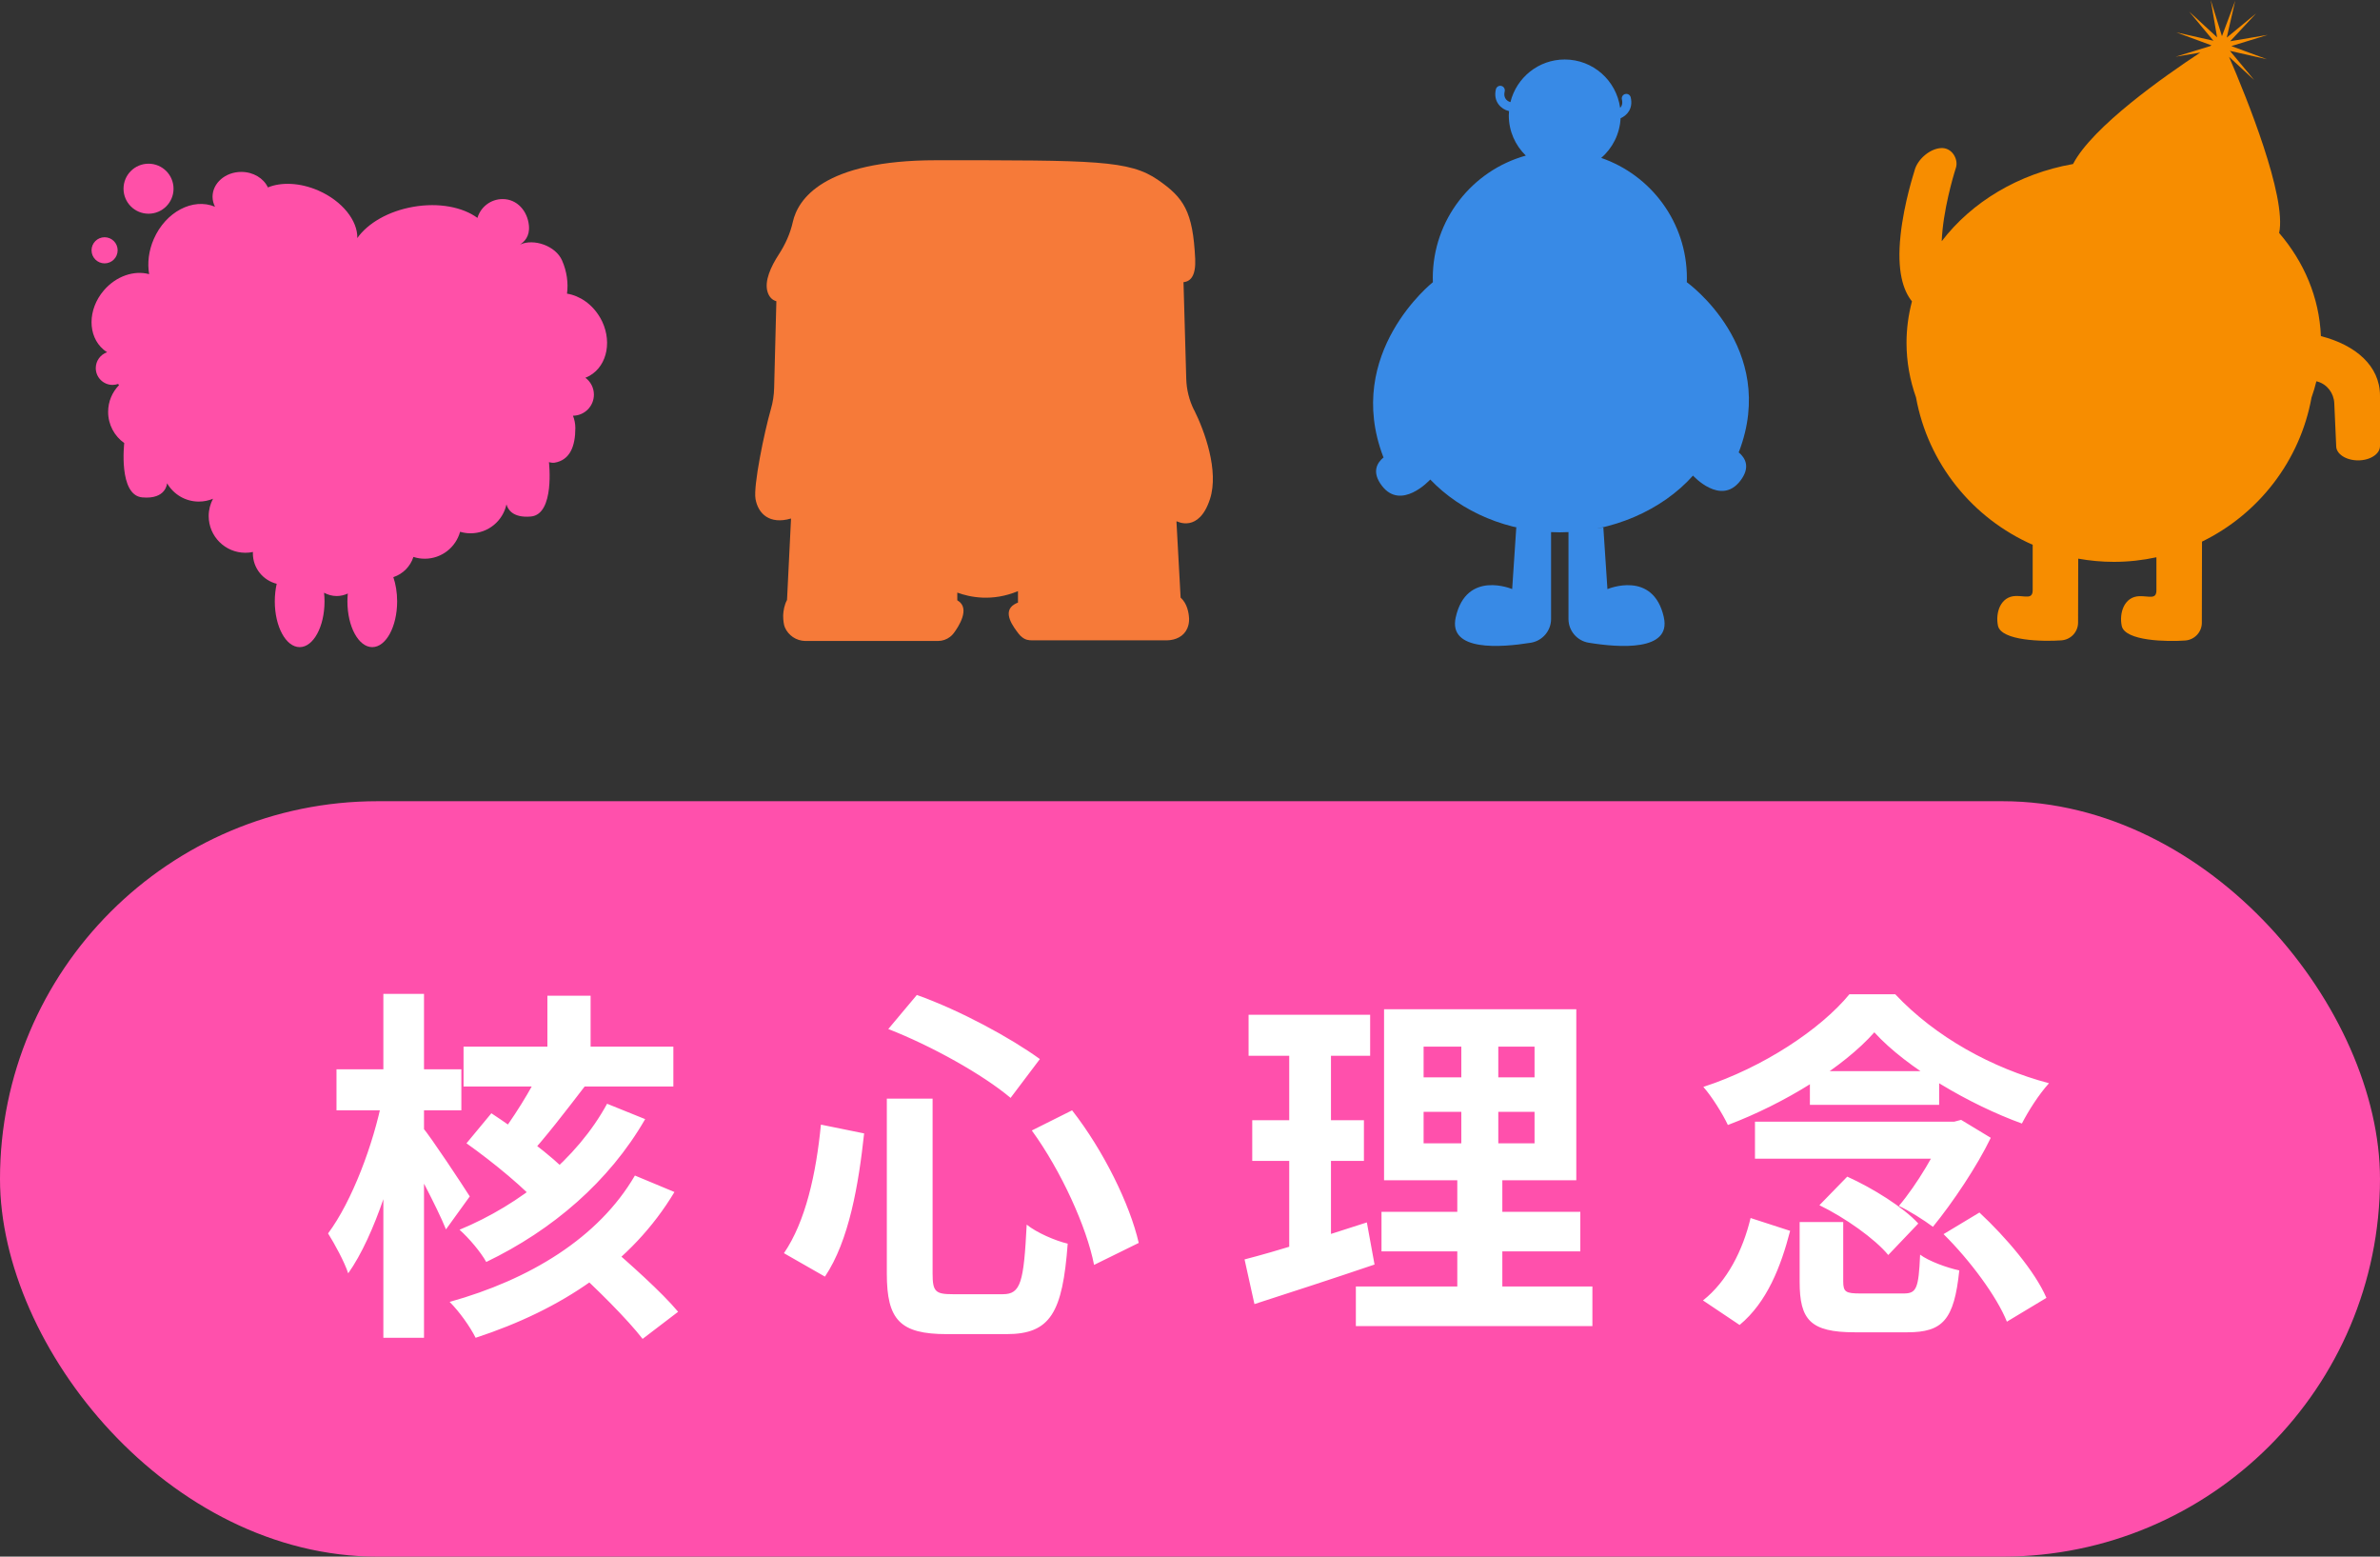 <svg width="104" height="68" viewBox="0 0 104 68" fill="none" xmlns="http://www.w3.org/2000/svg">
<rect x="0" y="0" width="104" height="68" fill="#333333" stroke="none"/>
<rect y="35" width="104" height="33" rx="16.5" fill="#FF50AC"/>
<path d="M20.256 45.72H29.424V47.464H20.256V45.72ZM23.92 43.496H25.808V46.632H23.92V43.496ZM24.992 55.32L26.448 54.28C27.472 55.16 28.928 56.456 29.632 57.304L28.08 58.488C27.44 57.656 26.064 56.28 24.992 55.32ZM20.384 49.944L21.472 48.632C22.592 49.368 24.144 50.504 24.864 51.288L23.696 52.792C23.024 51.976 21.536 50.76 20.384 49.944ZM23.696 46.568L25.584 47.416C24.736 48.52 23.792 49.752 23.056 50.536L21.68 49.816C22.368 48.952 23.232 47.576 23.696 46.568ZM27.744 51.352L29.472 52.072C27.6 55.192 24.544 57.208 20.784 58.44C20.544 57.96 20.08 57.304 19.648 56.872C23.152 55.896 26.16 54.072 27.744 51.352ZM26.528 48.216L28.192 48.888C26.624 51.608 24.144 53.736 21.248 55.128C21.008 54.696 20.496 54.088 20.08 53.72C22.752 52.616 25.216 50.632 26.528 48.216ZM14.704 46.712H20.16V48.504H14.704V46.712ZM16.752 43.416H18.528V58.44H16.752V43.416ZM16.72 47.944L17.808 48.328C17.344 50.888 16.384 53.976 15.216 55.624C15.04 55.096 14.624 54.344 14.336 53.88C15.376 52.488 16.32 49.992 16.72 47.944ZM18.448 49.224C18.832 49.672 20.224 51.784 20.528 52.264L19.488 53.704C19.088 52.712 18.08 50.84 17.616 50.024L18.448 49.224ZM38.752 47.992H40.752V55.64C40.752 56.424 40.88 56.536 41.632 56.536C41.968 56.536 43.408 56.536 43.824 56.536C44.608 56.536 44.736 56.008 44.864 53.496C45.296 53.848 46.112 54.2 46.656 54.328C46.432 57.336 45.904 58.28 43.984 58.28C43.552 58.28 41.792 58.28 41.376 58.28C39.328 58.28 38.752 57.656 38.752 55.64V47.992ZM38.816 44.952L40.064 43.464C41.952 44.136 44.16 45.336 45.44 46.264L44.16 47.96C42.944 46.936 40.704 45.688 38.816 44.952ZM35.872 49.128L37.76 49.512C37.52 51.736 37.104 54.2 36.048 55.768L34.256 54.744C35.2 53.368 35.664 51.272 35.872 49.128ZM45.088 49.384L46.848 48.504C48.224 50.264 49.376 52.616 49.76 54.296L47.808 55.256C47.488 53.608 46.368 51.144 45.088 49.384ZM62.208 48.568V49.944H67.056V48.568H62.208ZM62.208 45.72V47.064H67.056V45.72H62.208ZM60.48 44.088H68.88V51.56H60.48V44.088ZM60.368 52.936H69.056V54.664H60.368V52.936ZM59.248 56.2H69.584V57.928H59.248V56.2ZM54.56 44.328H59.872V46.12H54.56V44.328ZM54.72 48.936H59.6V50.712H54.72V48.936ZM54.384 55.016C55.76 54.664 57.808 54.024 59.728 53.4L60.064 55.24C58.272 55.848 56.352 56.472 54.816 56.968L54.384 55.016ZM56.336 45.032H58.16V54.872L56.336 55.16V45.032ZM63.856 44.776H65.472V50.808H65.648V57.016H63.68V50.808H63.856V44.776ZM78.64 53.384H80.544V55.976C80.544 56.44 80.656 56.504 81.296 56.504C81.584 56.504 82.8 56.504 83.184 56.504C83.744 56.504 83.84 56.296 83.904 54.808C84.288 55.096 85.088 55.384 85.616 55.496C85.392 57.656 84.896 58.2 83.344 58.2C82.96 58.2 81.44 58.2 81.056 58.2C79.104 58.2 78.64 57.656 78.64 55.992V53.384ZM79.504 52.648L80.72 51.4C81.824 51.896 83.184 52.744 83.824 53.448L82.512 54.824C81.936 54.12 80.624 53.192 79.504 52.648ZM84.928 53.912L86.496 52.968C87.664 54.056 88.928 55.544 89.424 56.696L87.696 57.736C87.264 56.648 86.08 55.048 84.928 53.912ZM76.496 53.208L78.224 53.768C77.824 55.32 77.216 56.888 76.016 57.88L74.416 56.808C75.472 55.976 76.16 54.616 76.496 53.208ZM76.688 49H85.536V50.616H76.688V49ZM79.088 46.792H84.736V48.264H79.088V46.792ZM81.904 45.096C80.56 46.616 78 48.2 75.504 49.144C75.28 48.664 74.8 47.896 74.432 47.48C77.04 46.632 79.552 44.968 80.816 43.432H82.816C84.576 45.304 87.056 46.664 89.536 47.32C89.088 47.816 88.64 48.52 88.352 49.08C86.096 48.264 83.328 46.664 81.904 45.096ZM84.992 49H85.392L85.696 48.92L86.992 49.704C86.4 50.936 85.328 52.536 84.464 53.592C84.08 53.304 83.424 52.888 82.976 52.68C83.776 51.736 84.64 50.264 84.992 49.352V49Z" fill="white"/>
<path d="M72.705 26.967C73.042 28.465 70.741 28.293 69.423 28.077C68.913 27.994 68.539 27.555 68.539 27.04V23.17L70.062 23.042L70.241 25.735C70.241 25.735 72.241 24.882 72.707 26.969L72.705 26.967Z" fill="#388AE6"/>
<path d="M67.778 23.17V27.04C67.778 27.555 67.402 27.994 66.894 28.077C65.574 28.291 63.273 28.465 63.612 26.967C64.078 24.882 66.078 25.733 66.078 25.733L66.259 23.022L67.78 23.168L67.778 23.17Z" fill="#388AE6"/>
<path d="M75.97 19.757L75.988 19.737C77.724 15.192 73.709 12.328 73.709 12.328C73.711 12.269 73.713 12.21 73.713 12.149C73.713 9.714 72.146 7.648 69.968 6.898C70.462 6.475 70.78 5.857 70.816 5.164C71.085 5.052 71.375 4.752 71.258 4.254C71.233 4.148 71.129 4.081 71.02 4.107C70.914 4.13 70.847 4.237 70.873 4.345C70.916 4.528 70.865 4.642 70.796 4.713C70.633 3.52 69.613 2.599 68.375 2.599C67.226 2.599 66.266 3.392 66.002 4.461C65.919 4.438 65.671 4.337 65.752 3.991C65.775 3.884 65.711 3.778 65.604 3.753C65.498 3.727 65.392 3.794 65.366 3.9C65.236 4.461 65.62 4.772 65.909 4.845C65.919 4.847 65.931 4.849 65.941 4.849C65.935 4.914 65.931 4.979 65.931 5.044C65.931 5.733 66.216 6.353 66.675 6.797C64.331 7.447 62.609 9.596 62.609 12.149C62.609 12.21 62.609 12.269 62.613 12.328C62.613 12.328 58.71 15.411 60.444 19.955L60.462 19.977C60.157 20.229 59.936 20.637 60.389 21.225C61.225 22.309 62.45 21.001 62.499 20.948C63.845 22.357 65.882 23.254 68.161 23.254C70.44 23.254 72.64 22.282 73.98 20.776C73.98 20.776 75.191 22.115 76.045 21.006C76.498 20.418 76.277 20.011 75.972 19.757H75.97Z" fill="#388AE6"/>
<path d="M101.417 14.678C101.347 12.992 100.678 11.439 99.593 10.177C99.93 8.596 98.168 4.255 97.404 2.482L98.503 3.496L97.443 2.222L99.064 2.589L97.505 2.013L99.094 1.524L97.454 1.802L98.585 0.588L97.304 1.642L97.673 0.029L97.094 1.58L96.603 0L96.881 1.631L95.661 0.506L96.721 1.78L95.1 1.414L96.634 1.98C96.618 1.99 96.6 2.001 96.583 2.013L95.068 2.478L96.146 2.296C94.571 3.333 91.431 5.54 90.587 7.165C88.205 7.584 86.158 8.825 84.848 10.537C84.856 10.379 84.866 10.212 84.885 10.033C85.03 8.664 85.468 7.332 85.472 7.318C85.581 6.962 85.305 6.432 84.805 6.469C84.305 6.506 83.778 6.979 83.661 7.452C83.648 7.508 83.201 8.85 83.049 10.28C82.882 11.846 83.166 12.694 83.548 13.165C83.394 13.747 83.31 14.352 83.31 14.974C83.31 15.804 83.457 16.605 83.725 17.36C84.248 20.249 86.197 22.644 88.823 23.798V25.779C88.823 26.192 88.507 26.028 88.092 26.035C87.41 26.047 87.189 26.778 87.306 27.333C87.447 27.998 89.287 28.031 90.078 27.973C90.49 27.944 90.807 27.604 90.807 27.195L90.813 24.404C91.318 24.494 91.837 24.544 92.367 24.544C93.006 24.544 93.63 24.474 94.23 24.344V25.787C94.23 26.2 93.914 26.035 93.499 26.043C92.817 26.055 92.597 26.786 92.714 27.34C92.854 28.006 94.694 28.038 95.486 27.98C95.897 27.951 96.215 27.612 96.215 27.203L96.222 23.66C98.69 22.458 100.505 20.138 101.008 17.365C101.092 17.135 101.16 16.896 101.22 16.657C101.236 16.661 101.253 16.665 101.269 16.669C101.692 16.787 101.982 17.175 102.002 17.612L102.086 19.489C102.086 19.832 102.515 20.111 103.043 20.111C103.571 20.111 104 19.832 104 19.489V17.286C104 15.985 102.936 15.071 101.417 14.683V14.678Z" fill="#F78D00"/>
<path d="M52.177 17.913C51.964 17.484 51.848 17.017 51.836 16.541L51.716 12.325C52.029 12.298 52.26 12.04 52.227 11.309C52.128 9.222 51.722 8.637 50.605 7.862C49.35 6.994 47.851 7 40.917 7C35.949 7 34.86 8.723 34.643 9.701C34.531 10.202 34.316 10.678 34.03 11.117C33.702 11.621 33.385 12.276 33.544 12.762C33.619 12.992 33.757 13.111 33.925 13.159V13.165L33.828 16.948C33.821 17.264 33.773 17.576 33.684 17.88C33.394 18.886 32.913 21.229 33.014 21.798C33.13 22.449 33.633 22.919 34.553 22.654H34.566L34.391 26.209C34.27 26.431 34.233 26.682 34.223 26.864C34.223 26.881 34.223 26.903 34.223 26.924C34.223 27.074 34.245 27.289 34.296 27.405C34.448 27.758 34.795 27.992 35.182 28H40.973C40.973 28 40.986 28 40.99 28C41.18 28 41.365 27.936 41.515 27.821C41.575 27.776 41.626 27.723 41.671 27.665C41.878 27.39 42.419 26.575 41.851 26.236C41.843 26.232 41.837 26.228 41.831 26.224V25.887C42.389 26.092 43.36 26.291 44.483 25.823V26.324C44.435 26.341 44.384 26.365 44.331 26.396C43.763 26.733 44.303 27.407 44.51 27.682C44.554 27.741 44.607 27.793 44.666 27.838C44.81 27.953 44.946 27.973 45.124 27.973H50.99C51.376 27.965 51.731 27.801 51.882 27.448C51.935 27.326 51.96 27.195 51.96 27.061C51.96 27.047 51.96 27.033 51.96 27.021C51.947 26.76 51.876 26.363 51.59 26.105L51.408 22.776H51.434C51.434 22.776 52.391 23.291 52.874 21.798C53.272 20.568 52.639 18.829 52.183 17.915L52.177 17.913Z" fill="#F67A39"/>
<path d="M26.224 13.877C25.885 13.29 25.336 12.916 24.777 12.828C24.838 12.371 24.775 11.867 24.562 11.381C24.283 10.738 23.327 10.407 22.722 10.684C22.905 10.568 23.161 10.33 23.112 9.846C23.047 9.214 22.598 8.696 21.963 8.696C21.441 8.696 21.002 9.045 20.863 9.519C20.221 9.047 19.174 8.838 18.056 9.035C16.964 9.226 16.066 9.755 15.614 10.399C15.632 9.639 14.958 8.781 13.913 8.324C13.114 7.976 12.294 7.946 11.707 8.187C11.52 7.789 11.072 7.51 10.544 7.51C9.851 7.51 9.288 7.996 9.288 8.594C9.288 8.75 9.328 8.897 9.395 9.031C8.43 8.629 7.238 9.255 6.72 10.442C6.494 10.96 6.435 11.497 6.517 11.976C5.862 11.798 5.073 12.058 4.534 12.69C3.827 13.519 3.821 14.674 4.522 15.271C4.573 15.314 4.626 15.351 4.681 15.387C4.394 15.485 4.185 15.759 4.185 16.079C4.185 16.485 4.514 16.814 4.919 16.814C5.004 16.814 5.085 16.798 5.161 16.772C5.173 16.79 5.187 16.808 5.201 16.825C4.906 17.127 4.725 17.538 4.725 17.993C4.725 18.555 5.002 19.052 5.429 19.355C5.429 19.355 5.165 21.632 6.216 21.728C7.269 21.825 7.301 21.11 7.301 21.11C7.578 21.589 8.096 21.911 8.688 21.911C8.909 21.911 9.117 21.866 9.308 21.787C9.188 22.012 9.119 22.27 9.119 22.543C9.119 23.429 9.838 24.147 10.723 24.147C10.837 24.147 10.947 24.136 11.054 24.112C11.054 24.132 11.05 24.151 11.05 24.173C11.05 24.817 11.495 25.354 12.091 25.502C12.038 25.738 12.008 25.998 12.008 26.269C12.008 27.373 12.494 28.269 13.095 28.269C13.695 28.269 14.181 27.373 14.181 26.269C14.181 26.141 14.173 26.015 14.161 25.893C14.327 25.982 14.512 26.037 14.712 26.037C14.887 26.037 15.051 25.996 15.198 25.927C15.189 26.039 15.181 26.151 15.181 26.269C15.181 27.373 15.667 28.269 16.267 28.269C16.867 28.269 17.354 27.373 17.354 26.269C17.354 25.881 17.293 25.519 17.188 25.212C17.604 25.076 17.932 24.746 18.066 24.328C18.221 24.38 18.387 24.407 18.56 24.407C19.298 24.407 19.918 23.909 20.105 23.23C20.25 23.273 20.404 23.297 20.563 23.297C21.333 23.297 21.974 22.756 22.132 22.032C22.179 22.218 22.378 22.638 23.201 22.563C24.253 22.466 23.988 20.189 23.988 20.189C24.006 20.189 24.126 20.229 24.228 20.213C24.905 20.103 25.141 19.496 25.141 18.699C25.141 18.508 25.104 18.327 25.037 18.16C25.543 18.156 25.952 17.747 25.952 17.239C25.952 16.936 25.806 16.67 25.58 16.501C25.645 16.475 25.708 16.448 25.769 16.412C26.564 15.954 26.767 14.816 26.224 13.873V13.877Z" fill="#FF50A8"/>
<path d="M4.571 11.505C4.886 11.505 5.141 11.25 5.141 10.934C5.141 10.619 4.886 10.364 4.571 10.364C4.256 10.364 4 10.619 4 10.934C4 11.25 4.256 11.505 4.571 11.505Z" fill="#FF50A8"/>
<path d="M6.491 9.336C7.094 9.336 7.583 8.847 7.583 8.244C7.583 7.64 7.094 7.151 6.491 7.151C5.887 7.151 5.398 7.64 5.398 8.244C5.398 8.847 5.887 9.336 6.491 9.336Z" fill="#FF50A8"/>
</svg>
